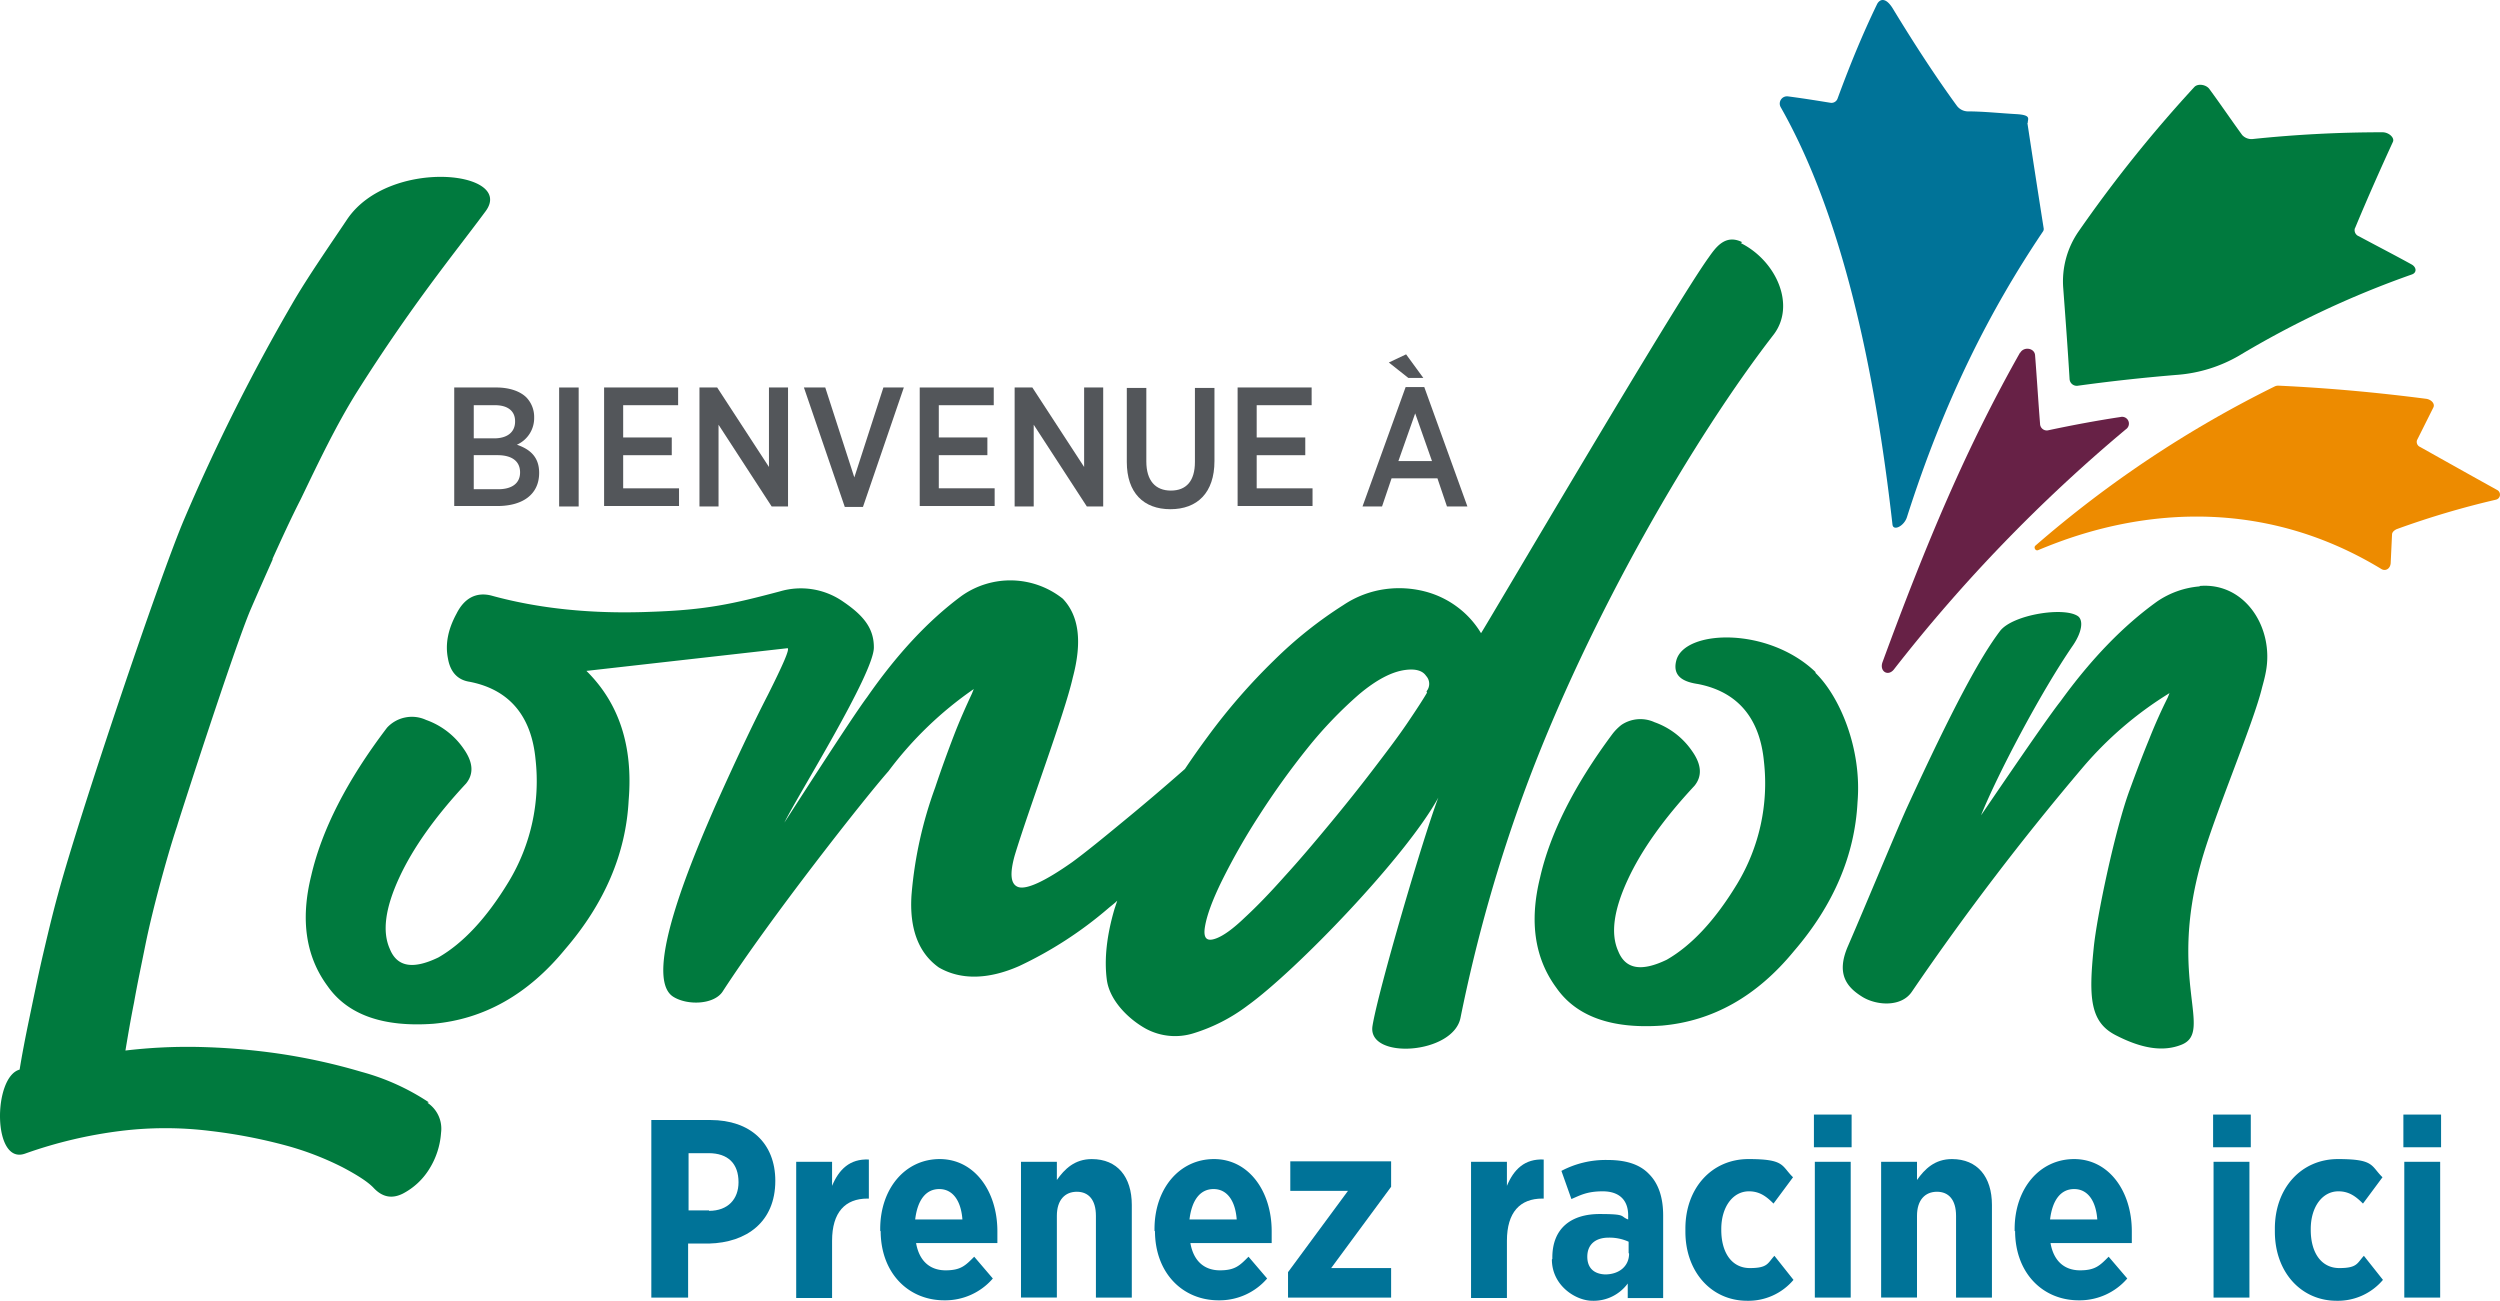 <svg xmlns="http://www.w3.org/2000/svg" id="CFA_London-Logo-RGB" width="674" height="350.686" viewBox="0 0 674 350.686"><g id="Groupe_1" data-name="Groupe 1" transform="translate(0 47.682)"><path id="Trac&#xE9;_1" data-name="Trac&#xE9; 1" d="M236.283,451.218a61.971,61.971,0,0,0-18.12-8.2,161.844,161.844,0,0,0-22.161-4.9,178.26,178.26,0,0,0-22.528-1.836,142.378,142.378,0,0,0-18.977.979c.612-3.673,1.347-8.081,2.326-12.978.857-4.9,1.959-10.04,3.061-15.549,1.1-5.387,2.449-10.774,3.918-16.284,1.469-5.387,2.938-10.652,4.653-15.794h0c.122-.612,15.549-48.484,19.834-58.4,1.959-4.53,3.918-8.938,5.877-13.345v-.245c2.449-5.387,4.9-10.774,7.591-16.039,4.775-9.917,9.427-19.712,15.06-28.772,15.06-23.875,26.446-37.588,34.772-48.852,8.081-10.9-26.079-14.57-37.343,2.2-4.163,6.244-10.652,15.549-14.815,22.773a526.183,526.183,0,0,0-29.139,58.157c-6.612,15.549-28.16,79.46-33.915,100.764-1.592,5.755-2.938,11.509-4.285,17.263-1.347,5.877-2.449,11.386-3.551,16.651s-1.959,9.795-2.571,13.59c-7.224,1.959-7.346,25.834,1.469,22.651a121.37,121.37,0,0,1,25.834-6.122,98.291,98.291,0,0,1,24,0,141.316,141.316,0,0,1,20.447,3.918,80.117,80.117,0,0,1,15.3,5.877c4.163,2.2,6.979,4.04,8.448,5.632,2.326,2.449,4.9,2.939,7.836,1.469a18.325,18.325,0,0,0,7.1-6.611,21.081,21.081,0,0,0,3.183-9.795,8.389,8.389,0,0,0-3.673-8.081Z" transform="translate(-120.679 -201.719)" fill="#007a3e"></path><path id="Trac&#xE9;_2" data-name="Trac&#xE9; 2" d="M575.262,216.23c-4.652-2.326-7.224,1.592-9.06,4.163-9.427,13.1-59.993,99.295-61.34,101.254a24.493,24.493,0,0,0-6.122-6.856,24.98,24.98,0,0,0-9.06-4.408,27.879,27.879,0,0,0-10.652-.612,26.736,26.736,0,0,0-11.264,4.285,111.74,111.74,0,0,0-18.61,14.815,164.062,164.062,0,0,0-18,20.691c-2.081,2.816-4.163,5.755-6.122,8.693-6.122,5.387-11.631,10.04-16.406,13.958-5.632,4.653-10.285,8.448-13.958,11.142-7.469,5.265-12.366,7.469-14.57,6.734-2.081-.735-2.326-3.551-.979-8.448,3.8-12.611,13.468-38.2,15.672-47.995,2.571-9.672,1.714-16.651-2.694-21.3a22.727,22.727,0,0,0-27.3-.735c-8.938,6.611-17.386,15.672-25.466,27.3-4.163,5.51-22.406,34.037-22.283,33.792,3.306-6.856,24.242-40.281,24.12-47.26,0-5.142-2.816-8.571-8.2-12.244a19.923,19.923,0,0,0-17.141-2.816c-12.488,3.306-19.712,5.02-35.016,5.51-15.672.612-30-.857-42.852-4.408-4.04-.979-7.224.735-9.305,4.9-2.326,4.285-3.061,8.2-2.326,12,.612,3.673,2.571,5.877,5.877,6.367,10.652,2.081,16.651,9.183,17.753,20.936a52.444,52.444,0,0,1-7.224,32.935c-6,9.917-12.366,16.651-18.977,20.447-6.856,3.306-11.142,2.571-13.1-2.326-2.081-4.653-1.224-11.019,2.571-19.222q5.51-11.937,18-25.344c2.081-2.571,1.959-5.632-.612-9.305a20.634,20.634,0,0,0-10.162-7.836,9.116,9.116,0,0,0-10.529,2.081c-10.9,14.325-17.631,27.67-20.447,39.914q-4.408,17.814,4.408,29.752c5.387,7.713,14.937,11.142,28.527,10.162,13.59-1.224,25.466-7.836,35.506-20.079,10.652-12.366,16.406-25.834,17.141-40.159q1.837-21.855-11.386-34.894l54.239-6.122c.612.245-1.224,4.408-5.265,12.488-4.285,8.326-9.06,18.488-14.325,30.242-4.653,10.774-20.2,45.913-11.142,51.3,3.8,2.326,10.9,2.081,13.223-1.469,12.856-19.834,38.2-52.035,44.689-59.381A98.672,98.672,0,0,1,368.1,336.706l-.49,1.224c-1.592,3.428-3.306,7.224-4.9,11.386s-3.306,8.815-5.02,13.958a110.413,110.413,0,0,0-6.367,28.895c-.612,9.06,1.837,15.672,7.346,19.59,5.877,3.428,13.345,3.306,21.671-.367a106.037,106.037,0,0,0,24-15.549c.857-.735,1.714-1.347,2.449-2.081l-.735,2.2c-2.081,7.1-2.816,13.468-2.081,19.1s5.877,10.652,10.529,13.223a16.609,16.609,0,0,0,12.856,1.224,47.141,47.141,0,0,0,14.57-7.469c13.1-9.428,42.73-40.159,51.423-56.075-4.04,10.529-16.284,52.28-17.753,61.585-1.469,9.183,21.916,7.714,23.752-2.326a415.48,415.48,0,0,1,17.631-62.075c17.263-46.4,45.668-94.765,66.727-121.945,6.122-7.958.735-19.957-8.815-24.732Zm-84.97,121.456c-.979,1.714-2.816,4.53-5.387,8.326s-5.754,7.958-9.305,12.611-7.469,9.55-11.631,14.57-8.2,9.795-12.121,14.08q-5.877,6.612-10.652,11.019c-3.183,3.061-5.754,4.9-7.713,5.632-2.571.979-3.551,0-3.061-3.061s1.959-7.1,4.53-12.366a175.865,175.865,0,0,1,10.04-17.631,210.792,210.792,0,0,1,13.1-18.243,112.211,112.211,0,0,1,13.835-14.447q6.979-5.877,12.488-6.612c2.694-.367,4.652.123,5.632,1.592a3.171,3.171,0,0,1,.122,4.163Z" transform="translate(-105.575 -198.623)" fill="#007a3e"></path><path id="Trac&#xE9;_3" data-name="Trac&#xE9; 3" d="M534.387,312.518C521.531,300.152,499,301.009,496.8,309.335c-1.225,4.652,2.571,5.877,5.877,6.367,10.652,2.081,16.651,9.183,17.753,20.936a52.443,52.443,0,0,1-7.224,32.935c-6,9.917-12.366,16.651-18.977,20.447-6.856,3.306-11.142,2.571-13.1-2.326-2.081-4.652-1.224-11.019,2.571-19.222q5.51-11.937,18-25.344c2.081-2.571,1.959-5.632-.612-9.3a20.632,20.632,0,0,0-10.162-7.836,9.156,9.156,0,0,0-8.938.735,13.926,13.926,0,0,0-2.326,2.326c-10.407,13.958-16.9,26.936-19.59,38.812q-4.408,17.814,4.408,29.752c5.387,7.713,14.937,11.142,28.527,10.162,13.59-1.224,25.466-7.836,35.506-20.079,10.652-12.366,16.406-25.834,17.141-40.159,1.224-14.57-4.9-28.65-11.387-34.894Z" transform="translate(-44.866 -178.965)" fill="#007a3e"></path><path id="Trac&#xE9;_4" data-name="Trac&#xE9; 4" d="M622.621,291.932a23.724,23.724,0,0,0-11.386,4.04c-9.06,6.489-17.753,15.427-26.079,26.936-4.285,5.387-21.548,30.976-21.426,30.731,4.285-10.652,15.917-32.935,24.854-45.913,2.449-3.673,2.694-6.612,1.347-7.713-3.673-2.694-17.631-.49-21.059,3.918-5.387,7.1-12.734,20.692-25.222,47.872-3.183,7.1-10.652,25.222-15.794,37.1-3.306,7.591-.245,11.142,3.918,13.713,3.8,2.326,10.53,2.816,13.345-1.469a727.346,727.346,0,0,1,45.791-60.116A97.986,97.986,0,0,1,614.54,320.7l-.49,1.224c-1.714,3.428-3.428,7.224-5.02,11.264-1.714,4.163-3.428,8.693-5.265,13.713-3.8,10.284-8.815,33.792-9.672,42.607-1.347,13.223-.979,19.835,5.877,23.385s12.733,4.653,17.875,2.571c8.571-3.551-3.673-17.263,5.142-48.852,3.428-12.611,14.2-37.71,16.529-47.5.367-1.347.735-2.694.979-4.04,2.326-11.876-5.51-24.242-17.753-23.263Z" transform="translate(-29.642 -181.519)" fill="#007a3e"></path></g><g id="Groupe_2" data-name="Groupe 2" transform="translate(122.461 95.531)"><path id="Trac&#xE9;_5" data-name="Trac&#xE9; 5" d="M220.7,248.122h11.386c3.428,0,6.367.98,8.081,2.694a7.59,7.59,0,0,1,2.081,5.387h0a7.852,7.852,0,0,1-4.653,7.346c3.551,1.224,6,3.306,6,7.591h0c0,5.877-4.53,8.938-11.264,8.938H220.7V248.122Zm16.406,9.06c0-2.693-1.959-4.285-5.387-4.285h-5.754v8.938h5.51c3.428,0,5.632-1.592,5.632-4.53h0Zm-4.775,9.183h-6.367v9.183h6.611c3.673,0,5.877-1.592,5.877-4.53h0C238.453,268.079,236.372,266.365,232.331,266.365Z" transform="translate(-220.7 -239.185)" fill="#53565a"></path><path id="Trac&#xE9;_6" data-name="Trac&#xE9; 6" d="M243.8,248.1h5.265v32.078H243.8Z" transform="translate(-215.518 -239.162)" fill="#53565a"></path><path id="Trac&#xE9;_7" data-name="Trac&#xE9; 7" d="M253.7,248.122h19.957V252.9H258.842v8.693h13.1v4.775h-13.1V275.3H273.9v4.775H253.7V248.122Z" transform="translate(-213.296 -239.185)" fill="#53565a"></path><path id="Trac&#xE9;_8" data-name="Trac&#xE9; 8" d="M274.6,248.1h4.9l13.958,21.426V248.1H298.6v32.078H294.19L279.865,258.14v22.038h-5.142V248.1Z" transform="translate(-208.608 -239.162)" fill="#53565a"></path><path id="Trac&#xE9;_9" data-name="Trac&#xE9; 9" d="M297.7,248.1h5.754l7.836,24.242,7.836-24.242h5.51l-11.019,32.2h-4.9Z" transform="translate(-203.425 -239.162)" fill="#53565a"></path><path id="Trac&#xE9;_10" data-name="Trac&#xE9; 10" d="M323.2,248.122h19.957V252.9H328.342v8.693h13.1v4.775h-13.1V275.3H343.4v4.775H323.2V248.122Z" transform="translate(-197.704 -239.185)" fill="#53565a"></path><path id="Trac&#xE9;_11" data-name="Trac&#xE9; 11" d="M344,248.1h4.9l13.957,21.426V248.1H368v32.078H363.59L349.265,258.14v22.038h-5.142V248.1Z" transform="translate(-193.038 -239.162)" fill="#53565a"></path><path id="Trac&#xE9;_12" data-name="Trac&#xE9; 12" d="M368.8,268.034V248.2h5.265v19.834c0,5.142,2.449,7.836,6.612,7.836s6.489-2.571,6.489-7.713V248.2h5.265v19.712c0,8.57-4.653,12.978-11.876,12.978S368.8,276.482,368.8,268.157Z" transform="translate(-187.474 -239.14)" fill="#53565a"></path><path id="Trac&#xE9;_13" data-name="Trac&#xE9; 13" d="M393.2,248.122h19.957V252.9H398.342v8.693h13.1v4.775h-13.1V275.3H413.4v4.775H393.2V248.122Z" transform="translate(-182 -239.185)" fill="#53565a"></path><path id="Trac&#xE9;_14" data-name="Trac&#xE9; 14" d="M432.331,249.615h5.02l11.631,32.2h-5.51l-2.571-7.591H428.536l-2.571,7.591H420.7Zm.735-2.449L427.8,243l4.653-2.2,4.653,6.367h-4.04Zm6.367,22.406-4.53-12.856-4.53,12.856Z" transform="translate(-175.83 -240.8)" fill="#53565a"></path></g><g id="Groupe_3" data-name="Groupe 3" transform="translate(479.826)"><path id="Trac&#xE9;_15" data-name="Trac&#xE9; 15" d="M653.736,219.958c3.306-7.958,6.734-15.672,10.162-23.14.49-1.1-1.1-2.571-2.816-2.571a336.024,336.024,0,0,0-35.139,1.837,3.419,3.419,0,0,1-2.694-1.1c-2.938-4.04-5.755-8.2-8.816-12.366-.857-1.224-3.061-1.592-4.04-.612a361.844,361.844,0,0,0-31.221,38.934,23.649,23.649,0,0,0-4.163,15.3c.612,8.2,1.224,16.406,1.714,24.609a1.942,1.942,0,0,0,2.327,1.714c8.938-1.224,17.875-2.2,26.936-2.938a39.123,39.123,0,0,0,16.406-5.142,255.476,255.476,0,0,1,46.647-21.916c1.347-.49,1.224-1.959-.123-2.694-4.652-2.571-9.427-5.02-14.2-7.591a1.755,1.755,0,0,1-1.1-2.081Z" transform="translate(-498.588 -158.586)" fill="#007a3e"></path><path id="Trac&#xE9;_16" data-name="Trac&#xE9; 16" d="M579.331,195.863c1.469,9.672,2.938,19.222,4.408,28.527a1.166,1.166,0,0,1-.245.857c-14.325,21.3-26.568,45.423-36.608,76.889-.735,2.449-3.673,3.918-3.918,2.081-4.775-42.24-13.59-83.378-30.119-112.518a1.96,1.96,0,0,1,1.959-2.938c3.8.49,7.591,1.1,11.386,1.714a1.744,1.744,0,0,0,1.959-1.1c3.551-9.672,6.979-17.876,10.652-25.466.612-1.224,2.2-2.2,4.285,1.224,5.877,9.672,11.631,18.488,17.263,26.2a3.79,3.79,0,0,0,2.816,1.469c4.285,0,8.693.49,13.1.735s3.061,1.347,3.183,2.449Z" transform="translate(-512.581 -162.774)" fill="#007398"></path><path id="Trac&#xE9;_17" data-name="Trac&#xE9; 17" d="M674.362,251.251c-13.223-1.714-26.568-2.938-39.791-3.551a2.208,2.208,0,0,0-1.224.245,302.233,302.233,0,0,0-64.4,42.852c-.613.49,0,1.592.734,1.224,10.407-4.285,50.321-20.569,92.561,5.142,1.1.612,2.326-.122,2.449-1.592l.367-7.713c0-.612.49-1.1,1.224-1.469a231.8,231.8,0,0,1,26.813-7.958,1.4,1.4,0,0,0,.367-2.571c-6.856-3.8-13.835-7.713-20.814-11.631a1.484,1.484,0,0,1-.857-1.837l4.407-8.815c.49-.98-.49-2.081-1.836-2.326Z" transform="translate(-499.992 -143.721)" fill="#ed8b00"></path><path id="Trac&#xE9;_18" data-name="Trac&#xE9; 18" d="M572.331,240.588c-14.325,25.344-25.1,50.811-37.1,83.5-.857,2.449,1.469,3.918,3.061,1.959a425.051,425.051,0,0,1,62.564-64.768,1.836,1.836,0,0,0-1.469-3.306c-6.489.979-12.978,2.2-19.345,3.551a1.815,1.815,0,0,1-2.326-1.714c-.49-6.122-.857-12.366-1.347-18.488-.122-1.959-3.061-2.449-4.04-.612Z" transform="translate(-507.54 -145.546)" fill="#672146"></path></g><g id="Groupe_4" data-name="Groupe 4" transform="translate(175.598 300.487)"><path id="Trac&#xE9;_19" data-name="Trac&#xE9; 19" d="M264.1,409.4h15.917c10.774,0,17.508,6.244,17.508,16.406h0c0,11.141-7.836,16.651-17.876,16.9h-5.632v14.57H264.1Zm15.549,24.487c5.142,0,7.958-3.183,7.958-7.713h0c0-5.02-2.816-7.836-8.081-7.836H274.14v15.427h5.51Z" transform="translate(-264.1 -407.931)" fill="#007398"></path><path id="Trac&#xE9;_20" data-name="Trac&#xE9; 20" d="M296,418.715h9.672V425.2c1.837-4.408,4.775-7.346,9.917-7.1v10.529h-.367c-6,0-9.55,3.673-9.55,11.386v15.427H296V418.715Z" transform="translate(-256.943 -405.981)" fill="#007398"></path><path id="Trac&#xE9;_21" data-name="Trac&#xE9; 21" d="M314.5,437.467v-.612c0-10.9,6.734-18.855,16.039-18.855s15.549,8.57,15.549,19.467v3.183H324.172c.857,4.9,3.8,7.346,7.958,7.346s5.387-1.347,7.713-3.673l5.02,5.877a16.944,16.944,0,0,1-13.1,5.877c-9.672,0-17.141-7.346-17.141-18.733Zm22.161-3.183c-.367-5.02-2.571-8.2-6.244-8.2s-5.877,3.061-6.489,8.2h12.733Z" transform="translate(-252.793 -406.001)" fill="#007398"></path><path id="Trac&#xE9;_22" data-name="Trac&#xE9; 22" d="M345.5,418.735h9.672v4.9c2.081-2.939,4.775-5.632,9.428-5.632,6.856,0,10.774,4.775,10.774,12.366v24.977H365.7V433.3c0-4.285-1.959-6.489-5.142-6.489s-5.387,2.2-5.387,6.489v22.038H345.5Z" transform="translate(-245.838 -406.001)" fill="#007398"></path><path id="Trac&#xE9;_23" data-name="Trac&#xE9; 23" d="M374.9,437.467v-.612c0-10.9,6.734-18.855,16.039-18.855s15.549,8.57,15.549,19.467v3.183H384.572c.857,4.9,3.8,7.346,7.958,7.346s5.387-1.347,7.714-3.673l5.02,5.877a16.944,16.944,0,0,1-13.1,5.877c-9.672,0-17.141-7.346-17.141-18.733Zm22.161-3.183c-.367-5.02-2.571-8.2-6.244-8.2s-5.877,3.061-6.489,8.2h12.733Z" transform="translate(-239.242 -406.001)" fill="#007398"></path><path id="Trac&#xE9;_24" data-name="Trac&#xE9; 24" d="M404.3,448.374l16.161-21.916H404.912V418.5h27.181v6.856l-16.161,21.916h16.161v7.958H404.3Z" transform="translate(-232.646 -405.889)" fill="#007398"></path><path id="Trac&#xE9;_25" data-name="Trac&#xE9; 25" d="M444.6,418.715h9.672V425.2c1.837-4.408,4.775-7.346,9.917-7.1v10.529h-.367c-6,0-9.55,3.673-9.55,11.386v15.427H444.6V418.715Z" transform="translate(-223.605 -405.981)" fill="#007398"></path><path id="Trac&#xE9;_26" data-name="Trac&#xE9; 26" d="M462.522,444.891v-.367c0-8.081,5.265-11.754,12.733-11.754s5.387.612,7.713,1.469v-1.1c0-4.285-2.571-6.489-6.856-6.489s-6.122,1.1-8.448,2.082l-2.694-7.591a25.442,25.442,0,0,1,12.488-2.938c5.265,0,8.815,1.347,11.142,3.8,2.571,2.571,3.8,6.367,3.8,11.142V455.42h-9.55V451.5a11.386,11.386,0,0,1-9.55,4.653c-4.408,0-10.9-4.04-10.9-11.142Zm20.569-1.592v-3.061a12.451,12.451,0,0,0-5.387-1.1c-3.551,0-5.754,1.836-5.754,5.142h0c0,3.183,1.959,4.653,4.775,4.775,3.8,0,6.489-2.2,6.489-5.632Z" transform="translate(-219.611 -405.956)" fill="#007398"></path><path id="Trac&#xE9;_27" data-name="Trac&#xE9; 27" d="M491.8,437.59v-.857c0-10.9,7.1-18.733,17.018-18.733s8.815,1.836,12,4.9l-5.265,7.1c-1.837-1.836-3.673-3.306-6.612-3.306-4.408,0-7.469,4.285-7.469,10.162v.245c0,6.122,2.816,10.285,7.714,10.285s4.775-1.347,6.612-3.306l5.142,6.489a15.9,15.9,0,0,1-12.488,5.632c-9.672,0-16.651-7.836-16.651-18.61Z" transform="translate(-213.015 -406.001)" fill="#007398"></path><path id="Trac&#xE9;_28" data-name="Trac&#xE9; 28" d="M520.1,408.2h10.162v8.815H520.1Zm.245,12.733h9.672v36.608h-9.672Z" transform="translate(-206.666 -408.2)" fill="#007398"></path><path id="Trac&#xE9;_29" data-name="Trac&#xE9; 29" d="M534.9,418.735h9.672v4.9C546.654,420.693,549.347,418,554,418c6.856,0,10.774,4.775,10.774,12.366v24.977H555.1V433.3c0-4.285-1.959-6.489-5.142-6.489s-5.387,2.2-5.387,6.489v22.038H534.9V418.735Z" transform="translate(-203.346 -406.001)" fill="#007398"></path><path id="Trac&#xE9;_30" data-name="Trac&#xE9; 30" d="M564.3,437.467v-.612c0-10.9,6.734-18.855,16.039-18.855s15.549,8.57,15.549,19.467v3.183H573.972c.857,4.9,3.8,7.346,7.958,7.346s5.387-1.347,7.714-3.673l5.02,5.877a16.944,16.944,0,0,1-13.1,5.877c-9.673,0-17.141-7.346-17.141-18.733Zm22.283-3.183c-.367-5.02-2.571-8.2-6.244-8.2s-5.877,3.061-6.489,8.2h12.733Z" transform="translate(-196.75 -406.001)" fill="#007398"></path><path id="Trac&#xE9;_31" data-name="Trac&#xE9; 31" d="M608,408.2h10.162v8.815H608Zm.122,12.733h9.672v36.608h-9.672Z" transform="translate(-186.946 -408.2)" fill="#007398"></path><path id="Trac&#xE9;_32" data-name="Trac&#xE9; 32" d="M621.6,437.59v-.857c0-10.9,7.1-18.733,17.019-18.733s8.815,1.836,12,4.9l-5.265,7.1c-1.836-1.836-3.673-3.306-6.612-3.306-4.407,0-7.468,4.285-7.468,10.162v.245c0,6.122,2.816,10.285,7.713,10.285s4.775-1.347,6.612-3.306l5.142,6.489a15.9,15.9,0,0,1-12.488,5.632c-9.672,0-16.651-7.836-16.651-18.61Z" transform="translate(-183.895 -406.001)" fill="#007398"></path><path id="Trac&#xE9;_33" data-name="Trac&#xE9; 33" d="M649.9,408.2h10.162v8.815H649.9Zm.245,12.733h9.672v36.608h-9.672Z" transform="translate(-177.546 -408.2)" fill="#007398"></path></g></svg>